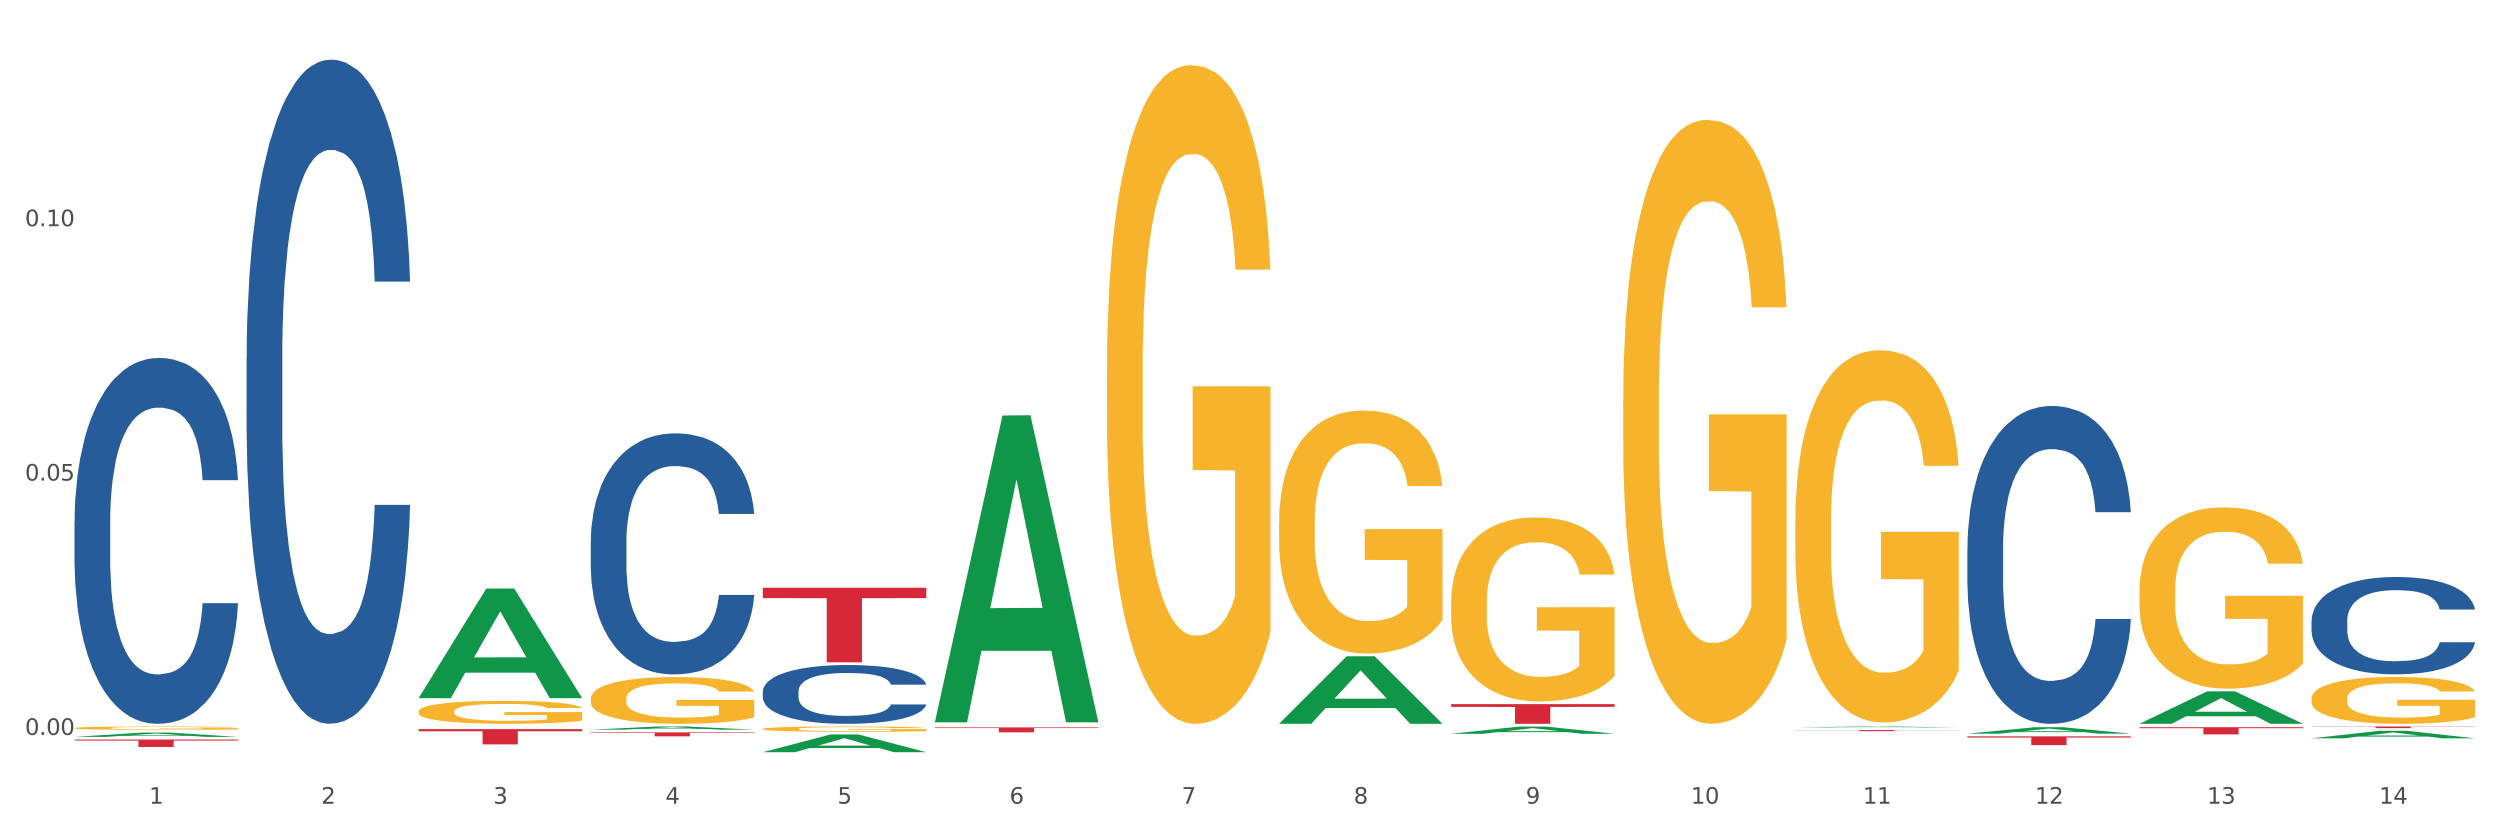 <?xml version="1.0" encoding="utf-8" standalone="no"?>
<!DOCTYPE svg PUBLIC "-//W3C//DTD SVG 1.1//EN"
  "http://www.w3.org/Graphics/SVG/1.1/DTD/svg11.dtd">
<svg xmlns:xlink="http://www.w3.org/1999/xlink" width="1080pt" height="360pt" viewBox="0 0 1080 360" xmlns="http://www.w3.org/2000/svg" version="1.1">
 <rect x="0" y="0" width="1080" height="360" fill="#333333" stroke="none"/>
 <defs>
  <style type="text/css">*{stroke-linejoin: round; stroke-linecap: butt}</style>
 </defs>
 <g id="figure_1">
  <g id="patch_1">
   <path d="M 0 360 
L 1080 360 
L 1080 0 
L 0 0 
z
" style="fill: #ffffff; stroke: #ffffff; stroke-linejoin: miter"/>
  </g>
  <g id="axes_1">
   <g id="matplotlib.axis_1">
    <g id="xtick_1">
     <g id="text_1">
      <!-- 1 -->
      <g style="fill: #4d4d4d" transform="translate(64.432 347.204) scale(0.096 -0.096)">
       <defs>
        <path id="DejaVuSans-31" d="M 794 531 
L 1825 531 
L 1825 4091 
L 703 3866 
L 703 4441 
L 1819 4666 
L 2450 4666 
L 2450 531 
L 3481 531 
L 3481 0 
L 794 0 
L 794 531 
z
" transform="scale(0.016)"/>
       </defs>
       <use xlink:href="#DejaVuSans-31"/>
      </g>
     </g>
    </g>
    <g id="xtick_2">
     <g id="text_2">
      <!-- 2 -->
      <g style="fill: #4d4d4d" transform="translate(138.771 347.204) scale(0.096 -0.096)">
       <defs>
        <path id="DejaVuSans-32" d="M 1228 531 
L 3431 531 
L 3431 0 
L 469 0 
L 469 531 
Q 828 903 1448 1529 
Q 2069 2156 2228 2338 
Q 2531 2678 2651 2914 
Q 2772 3150 2772 3378 
Q 2772 3750 2511 3984 
Q 2250 4219 1831 4219 
Q 1534 4219 1204 4116 
Q 875 4013 500 3803 
L 500 4441 
Q 881 4594 1212 4672 
Q 1544 4750 1819 4750 
Q 2544 4750 2975 4387 
Q 3406 4025 3406 3419 
Q 3406 3131 3298 2873 
Q 3191 2616 2906 2266 
Q 2828 2175 2409 1742 
Q 1991 1309 1228 531 
z
" transform="scale(0.016)"/>
       </defs>
       <use xlink:href="#DejaVuSans-32"/>
      </g>
     </g>
    </g>
    <g id="xtick_3">
     <g id="text_3">
      <!-- 3 -->
      <g style="fill: #4d4d4d" transform="translate(213.109 347.204) scale(0.096 -0.096)">
       <defs>
        <path id="DejaVuSans-33" d="M 2597 2516 
Q 3050 2419 3304 2112 
Q 3559 1806 3559 1356 
Q 3559 666 3084 287 
Q 2609 -91 1734 -91 
Q 1441 -91 1130 -33 
Q 819 25 488 141 
L 488 750 
Q 750 597 1062 519 
Q 1375 441 1716 441 
Q 2309 441 2620 675 
Q 2931 909 2931 1356 
Q 2931 1769 2642 2001 
Q 2353 2234 1838 2234 
L 1294 2234 
L 1294 2753 
L 1863 2753 
Q 2328 2753 2575 2939 
Q 2822 3125 2822 3475 
Q 2822 3834 2567 4026 
Q 2313 4219 1838 4219 
Q 1578 4219 1281 4162 
Q 984 4106 628 3988 
L 628 4550 
Q 988 4650 1302 4700 
Q 1616 4750 1894 4750 
Q 2613 4750 3031 4423 
Q 3450 4097 3450 3541 
Q 3450 3153 3228 2886 
Q 3006 2619 2597 2516 
z
" transform="scale(0.016)"/>
       </defs>
       <use xlink:href="#DejaVuSans-33"/>
      </g>
     </g>
    </g>
    <g id="xtick_4">
     <g id="text_4">
      <!-- 4 -->
      <g style="fill: #4d4d4d" transform="translate(287.448 347.204) scale(0.096 -0.096)">
       <defs>
        <path id="DejaVuSans-34" d="M 2419 4116 
L 825 1625 
L 2419 1625 
L 2419 4116 
z
M 2253 4666 
L 3047 4666 
L 3047 1625 
L 3713 1625 
L 3713 1100 
L 3047 1100 
L 3047 0 
L 2419 0 
L 2419 1100 
L 313 1100 
L 313 1709 
L 2253 4666 
z
" transform="scale(0.016)"/>
       </defs>
       <use xlink:href="#DejaVuSans-34"/>
      </g>
     </g>
    </g>
    <g id="xtick_5">
     <g id="text_5">
      <!-- 5 -->
      <g style="fill: #4d4d4d" transform="translate(361.787 347.204) scale(0.096 -0.096)">
       <defs>
        <path id="DejaVuSans-35" d="M 691 4666 
L 3169 4666 
L 3169 4134 
L 1269 4134 
L 1269 2991 
Q 1406 3038 1543 3061 
Q 1681 3084 1819 3084 
Q 2600 3084 3056 2656 
Q 3513 2228 3513 1497 
Q 3513 744 3044 326 
Q 2575 -91 1722 -91 
Q 1428 -91 1123 -41 
Q 819 9 494 109 
L 494 744 
Q 775 591 1075 516 
Q 1375 441 1709 441 
Q 2250 441 2565 725 
Q 2881 1009 2881 1497 
Q 2881 1984 2565 2268 
Q 2250 2553 1709 2553 
Q 1456 2553 1204 2497 
Q 953 2441 691 2322 
L 691 4666 
z
" transform="scale(0.016)"/>
       </defs>
       <use xlink:href="#DejaVuSans-35"/>
      </g>
     </g>
    </g>
    <g id="xtick_6">
     <g id="text_6">
      <!-- 6 -->
      <g style="fill: #4d4d4d" transform="translate(436.125 347.204) scale(0.096 -0.096)">
       <defs>
        <path id="DejaVuSans-36" d="M 2113 2584 
Q 1688 2584 1439 2293 
Q 1191 2003 1191 1497 
Q 1191 994 1439 701 
Q 1688 409 2113 409 
Q 2538 409 2786 701 
Q 3034 994 3034 1497 
Q 3034 2003 2786 2293 
Q 2538 2584 2113 2584 
z
M 3366 4563 
L 3366 3988 
Q 3128 4100 2886 4159 
Q 2644 4219 2406 4219 
Q 1781 4219 1451 3797 
Q 1122 3375 1075 2522 
Q 1259 2794 1537 2939 
Q 1816 3084 2150 3084 
Q 2853 3084 3261 2657 
Q 3669 2231 3669 1497 
Q 3669 778 3244 343 
Q 2819 -91 2113 -91 
Q 1303 -91 875 529 
Q 447 1150 447 2328 
Q 447 3434 972 4092 
Q 1497 4750 2381 4750 
Q 2619 4750 2861 4703 
Q 3103 4656 3366 4563 
z
" transform="scale(0.016)"/>
       </defs>
       <use xlink:href="#DejaVuSans-36"/>
      </g>
     </g>
    </g>
    <g id="xtick_7">
     <g id="text_7">
      <!-- 7 -->
      <g style="fill: #4d4d4d" transform="translate(510.464 347.204) scale(0.096 -0.096)">
       <defs>
        <path id="DejaVuSans-37" d="M 525 4666 
L 3525 4666 
L 3525 4397 
L 1831 0 
L 1172 0 
L 2766 4134 
L 525 4134 
L 525 4666 
z
" transform="scale(0.016)"/>
       </defs>
       <use xlink:href="#DejaVuSans-37"/>
      </g>
     </g>
    </g>
    <g id="xtick_8">
     <g id="text_8">
      <!-- 8 -->
      <g style="fill: #4d4d4d" transform="translate(584.803 347.204) scale(0.096 -0.096)">
       <defs>
        <path id="DejaVuSans-38" d="M 2034 2216 
Q 1584 2216 1326 1975 
Q 1069 1734 1069 1313 
Q 1069 891 1326 650 
Q 1584 409 2034 409 
Q 2484 409 2743 651 
Q 3003 894 3003 1313 
Q 3003 1734 2745 1975 
Q 2488 2216 2034 2216 
z
M 1403 2484 
Q 997 2584 770 2862 
Q 544 3141 544 3541 
Q 544 4100 942 4425 
Q 1341 4750 2034 4750 
Q 2731 4750 3128 4425 
Q 3525 4100 3525 3541 
Q 3525 3141 3298 2862 
Q 3072 2584 2669 2484 
Q 3125 2378 3379 2068 
Q 3634 1759 3634 1313 
Q 3634 634 3220 271 
Q 2806 -91 2034 -91 
Q 1263 -91 848 271 
Q 434 634 434 1313 
Q 434 1759 690 2068 
Q 947 2378 1403 2484 
z
M 1172 3481 
Q 1172 3119 1398 2916 
Q 1625 2713 2034 2713 
Q 2441 2713 2670 2916 
Q 2900 3119 2900 3481 
Q 2900 3844 2670 4047 
Q 2441 4250 2034 4250 
Q 1625 4250 1398 4047 
Q 1172 3844 1172 3481 
z
" transform="scale(0.016)"/>
       </defs>
       <use xlink:href="#DejaVuSans-38"/>
      </g>
     </g>
    </g>
    <g id="xtick_9">
     <g id="text_9">
      <!-- 9 -->
      <g style="fill: #4d4d4d" transform="translate(659.142 347.204) scale(0.096 -0.096)">
       <defs>
        <path id="DejaVuSans-39" d="M 703 97 
L 703 672 
Q 941 559 1184 500 
Q 1428 441 1663 441 
Q 2288 441 2617 861 
Q 2947 1281 2994 2138 
Q 2813 1869 2534 1725 
Q 2256 1581 1919 1581 
Q 1219 1581 811 2004 
Q 403 2428 403 3163 
Q 403 3881 828 4315 
Q 1253 4750 1959 4750 
Q 2769 4750 3195 4129 
Q 3622 3509 3622 2328 
Q 3622 1225 3098 567 
Q 2575 -91 1691 -91 
Q 1453 -91 1209 -44 
Q 966 3 703 97 
z
M 1959 2075 
Q 2384 2075 2632 2365 
Q 2881 2656 2881 3163 
Q 2881 3666 2632 3958 
Q 2384 4250 1959 4250 
Q 1534 4250 1286 3958 
Q 1038 3666 1038 3163 
Q 1038 2656 1286 2365 
Q 1534 2075 1959 2075 
z
" transform="scale(0.016)"/>
       </defs>
       <use xlink:href="#DejaVuSans-39"/>
      </g>
     </g>
    </g>
    <g id="xtick_10">
     <g id="text_10">
      <!-- 10 -->
      <g style="fill: #4d4d4d" transform="translate(730.426 347.204) scale(0.096 -0.096)">
       <defs>
        <path id="DejaVuSans-30" d="M 2034 4250 
Q 1547 4250 1301 3770 
Q 1056 3291 1056 2328 
Q 1056 1369 1301 889 
Q 1547 409 2034 409 
Q 2525 409 2770 889 
Q 3016 1369 3016 2328 
Q 3016 3291 2770 3770 
Q 2525 4250 2034 4250 
z
M 2034 4750 
Q 2819 4750 3233 4129 
Q 3647 3509 3647 2328 
Q 3647 1150 3233 529 
Q 2819 -91 2034 -91 
Q 1250 -91 836 529 
Q 422 1150 422 2328 
Q 422 3509 836 4129 
Q 1250 4750 2034 4750 
z
" transform="scale(0.016)"/>
       </defs>
       <use xlink:href="#DejaVuSans-31"/>
       <use xlink:href="#DejaVuSans-30" transform="translate(63.623 0)"/>
      </g>
     </g>
    </g>
    <g id="xtick_11">
     <g id="text_11">
      <!-- 11 -->
      <g style="fill: #4d4d4d" transform="translate(804.765 347.204) scale(0.096 -0.096)">
       <use xlink:href="#DejaVuSans-31"/>
       <use xlink:href="#DejaVuSans-31" transform="translate(63.623 0)"/>
      </g>
     </g>
    </g>
    <g id="xtick_12">
     <g id="text_12">
      <!-- 12 -->
      <g style="fill: #4d4d4d" transform="translate(879.104 347.204) scale(0.096 -0.096)">
       <use xlink:href="#DejaVuSans-31"/>
       <use xlink:href="#DejaVuSans-32" transform="translate(63.623 0)"/>
      </g>
     </g>
    </g>
    <g id="xtick_13">
     <g id="text_13">
      <!-- 13 -->
      <g style="fill: #4d4d4d" transform="translate(953.442 347.204) scale(0.096 -0.096)">
       <use xlink:href="#DejaVuSans-31"/>
       <use xlink:href="#DejaVuSans-33" transform="translate(63.623 0)"/>
      </g>
     </g>
    </g>
    <g id="xtick_14">
     <g id="text_14">
      <!-- 14 -->
      <g style="fill: #4d4d4d" transform="translate(1027.781 347.204) scale(0.096 -0.096)">
       <use xlink:href="#DejaVuSans-31"/>
       <use xlink:href="#DejaVuSans-34" transform="translate(63.623 0)"/>
      </g>
     </g>
    </g>
    <g id="xtick_15"/>
    <g id="xtick_16"/>
    <g id="xtick_17"/>
    <g id="xtick_18"/>
    <g id="xtick_19"/>
    <g id="xtick_20"/>
    <g id="xtick_21"/>
    <g id="xtick_22"/>
    <g id="xtick_23"/>
    <g id="xtick_24"/>
    <g id="xtick_25"/>
    <g id="xtick_26"/>
    <g id="xtick_27"/>
   </g>
   <g id="matplotlib.axis_2">
    <g id="ytick_1">
     <g id="text_15">
      <!-- 0.00 -->
      <g style="fill: #4d4d4d" transform="translate(10.8 317.491) scale(0.096 -0.096)">
       <defs>
        <path id="DejaVuSans-2e" d="M 684 794 
L 1344 794 
L 1344 0 
L 684 0 
L 684 794 
z
" transform="scale(0.016)"/>
       </defs>
       <use xlink:href="#DejaVuSans-30"/>
       <use xlink:href="#DejaVuSans-2e" transform="translate(63.623 0)"/>
       <use xlink:href="#DejaVuSans-30" transform="translate(95.41 0)"/>
       <use xlink:href="#DejaVuSans-30" transform="translate(159.033 0)"/>
      </g>
     </g>
    </g>
    <g id="ytick_2">
     <g id="text_16">
      <!-- 0.05 -->
      <g style="fill: #4d4d4d" transform="translate(10.8 207.609) scale(0.096 -0.096)">
       <use xlink:href="#DejaVuSans-30"/>
       <use xlink:href="#DejaVuSans-2e" transform="translate(63.623 0)"/>
       <use xlink:href="#DejaVuSans-30" transform="translate(95.41 0)"/>
       <use xlink:href="#DejaVuSans-35" transform="translate(159.033 0)"/>
      </g>
     </g>
    </g>
    <g id="ytick_3">
     <g id="text_17">
      <!-- 0.10 -->
      <g style="fill: #4d4d4d" transform="translate(10.8 97.727) scale(0.096 -0.096)">
       <use xlink:href="#DejaVuSans-30"/>
       <use xlink:href="#DejaVuSans-2e" transform="translate(63.623 0)"/>
       <use xlink:href="#DejaVuSans-31" transform="translate(95.41 0)"/>
       <use xlink:href="#DejaVuSans-30" transform="translate(159.033 0)"/>
      </g>
     </g>
    </g>
    <g id="ytick_4"/>
    <g id="ytick_5"/>
    <g id="ytick_6"/>
   </g>
   <g id="PolyCollection_1">
    <path d="M 32.175 318.325 
L 32.248 318.323 
L 61.37 316.475 
L 73.456 316.473 
L 102.797 318.328 
L 88.818 318.328 
L 82.484 317.896 
L 52.415 317.896 
L 52.197 317.903 
L 46.081 318.328 
L 32.175 318.328 
L 32.175 318.325 
L 56.201 317.638 
L 78.698 317.637 
L 67.559 316.868 
L 67.413 316.865 
L 67.267 316.87 
L 56.128 317.637 
L 56.201 317.638 
L 32.175 318.325 
z
" clip-path="url(#pb41cf99cc2)" style="fill: #109648"/>
    <path d="M 924.24 314.162 
L 994.861 314.162 
L 994.861 314.591 
L 967.081 314.594 
L 967.081 317.251 
L 951.852 317.251 
L 951.852 314.594 
L 924.24 314.591 
L 924.24 314.165 
L 924.24 314.162 
z
" clip-path="url(#pb41cf99cc2)" style="fill: #d62839"/>
    <path d="M 849.901 318.09 
L 920.523 318.09 
L 920.523 318.619 
L 892.742 318.623 
L 892.742 321.898 
L 877.514 321.898 
L 877.514 318.623 
L 849.901 318.619 
L 849.901 318.094 
L 849.901 318.09 
z
" clip-path="url(#pb41cf99cc2)" style="fill: #d62839"/>
    <path d="M 775.562 315.396 
L 846.184 315.396 
L 846.184 315.463 
L 818.404 315.463 
L 818.404 315.877 
L 803.175 315.877 
L 803.175 315.463 
L 775.562 315.463 
L 775.562 315.396 
L 775.562 315.396 
z
" clip-path="url(#pb41cf99cc2)" style="fill: #d62839"/>
    <path d="M 626.885 304.196 
L 697.506 304.196 
L 697.506 305.376 
L 669.726 305.384 
L 669.726 312.691 
L 654.497 312.691 
L 654.497 305.384 
L 626.885 305.376 
L 626.885 304.204 
L 626.885 304.196 
z
" clip-path="url(#pb41cf99cc2)" style="fill: #d62839"/>
    <path d="M 403.869 314.224 
L 474.49 314.224 
L 474.49 314.523 
L 446.71 314.525 
L 446.71 316.371 
L 431.481 316.371 
L 431.481 314.525 
L 403.869 314.523 
L 403.869 314.226 
L 403.869 314.224 
z
" clip-path="url(#pb41cf99cc2)" style="fill: #d62839"/>
    <path d="M 329.53 253.914 
L 400.152 253.914 
L 400.152 258.392 
L 372.371 258.423 
L 372.371 286.14 
L 357.143 286.14 
L 357.143 258.423 
L 329.53 258.392 
L 329.53 253.944 
L 329.53 253.914 
z
" clip-path="url(#pb41cf99cc2)" style="fill: #d62839"/>
    <path d="M 255.191 316.371 
L 325.813 316.371 
L 325.813 316.612 
L 298.033 316.614 
L 298.033 318.109 
L 282.804 318.109 
L 282.804 316.614 
L 255.191 316.612 
L 255.191 316.372 
L 255.191 316.371 
z
" clip-path="url(#pb41cf99cc2)" style="fill: #d62839"/>
    <path d="M 180.852 314.983 
L 251.474 314.983 
L 251.474 315.9 
L 223.694 315.906 
L 223.694 321.584 
L 208.465 321.584 
L 208.465 315.906 
L 180.852 315.9 
L 180.852 314.989 
L 180.852 314.983 
z
" clip-path="url(#pb41cf99cc2)" style="fill: #d62839"/>
    <path d="M 32.175 319.48 
L 102.797 319.48 
L 102.797 319.924 
L 75.017 319.927 
L 75.017 322.675 
L 59.788 322.675 
L 59.788 319.927 
L 32.175 319.924 
L 32.175 319.483 
L 32.175 319.48 
z
" clip-path="url(#pb41cf99cc2)" style="fill: #d62839"/>
    <path d="M 32.175 225.648 
L 32.258 225.504 
L 32.258 221.462 
L 32.509 215.977 
L 33.427 205.873 
L 34.596 198.222 
L 36.599 189.272 
L 37.684 185.519 
L 39.104 181.333 
L 42.025 174.549 
L 45.364 168.775 
L 47.702 165.599 
L 49.455 163.578 
L 53.378 159.969 
L 55.632 158.382 
L 57.969 157.083 
L 59.973 156.216 
L 63.312 155.206 
L 65.983 154.773 
L 69.072 154.629 
L 71.66 154.773 
L 75.082 155.35 
L 80.091 157.083 
L 82.011 158.093 
L 84.599 159.825 
L 87.27 162.135 
L 89.44 164.444 
L 91.945 167.764 
L 94.533 172.095 
L 97.037 177.58 
L 98.79 182.632 
L 100.209 187.973 
L 101.461 194.469 
L 102.379 201.542 
L 102.797 207.46 
L 87.52 207.46 
L 87.103 202.119 
L 86.268 196.345 
L 85.434 192.448 
L 84.515 189.272 
L 83.096 185.664 
L 81.844 183.354 
L 79.757 180.611 
L 77.837 178.879 
L 76.251 177.869 
L 74.331 177.003 
L 70.241 176.137 
L 67.319 176.137 
L 65.482 176.425 
L 63.229 177.147 
L 61.309 178.157 
L 59.055 179.89 
L 57.302 181.766 
L 55.549 184.22 
L 54.547 185.952 
L 53.044 189.128 
L 52.043 191.726 
L 50.707 196.201 
L 49.956 199.377 
L 48.62 207.605 
L 48.036 213.667 
L 47.785 217.854 
L 47.618 222.473 
L 47.618 244.991 
L 48.119 255.096 
L 48.537 259.426 
L 49.204 264.334 
L 50.457 270.685 
L 52.293 276.892 
L 54.213 281.367 
L 55.799 284.11 
L 57.302 286.131 
L 58.804 287.719 
L 60.641 289.162 
L 62.143 290.028 
L 64.397 290.894 
L 67.069 291.327 
L 69.155 291.327 
L 73.413 290.606 
L 75.333 289.884 
L 77.169 288.873 
L 79.173 287.285 
L 80.759 285.553 
L 81.677 284.254 
L 83.18 281.512 
L 84.348 278.625 
L 85.35 275.304 
L 86.018 272.418 
L 86.769 268.087 
L 87.353 263.179 
L 87.52 260.581 
L 102.797 260.581 
L 102.463 265.777 
L 101.879 270.83 
L 100.71 277.614 
L 99.792 281.512 
L 98.372 286.275 
L 96.87 290.317 
L 94.783 294.792 
L 92.863 298.112 
L 90.86 300.999 
L 88.689 303.597 
L 84.766 307.206 
L 83.347 308.216 
L 80.341 309.948 
L 78.004 310.959 
L 74.581 311.969 
L 71.075 312.547 
L 67.402 312.691 
L 64.147 312.402 
L 60.557 311.536 
L 58.303 310.67 
L 55.799 309.371 
L 52.877 307.35 
L 50.123 304.896 
L 47.535 302.009 
L 45.114 298.689 
L 42.86 294.936 
L 39.938 288.729 
L 37.768 282.666 
L 36.182 277.037 
L 35.097 272.273 
L 34.011 266.21 
L 33.427 262.024 
L 32.509 251.92 
L 32.175 242.537 
L 32.175 225.648 
z
" clip-path="url(#pb41cf99cc2)" style="fill: #255c99"/>
    <path d="M 106.514 154.682 
L 106.597 154.42 
L 106.597 147.083 
L 106.848 137.126 
L 107.766 118.783 
L 108.935 104.895 
L 110.938 88.649 
L 112.023 81.836 
L 113.442 74.237 
L 116.364 61.921 
L 119.703 51.439 
L 122.04 45.674 
L 123.794 42.006 
L 127.717 35.455 
L 129.971 32.572 
L 132.308 30.214 
L 134.312 28.642 
L 137.651 26.808 
L 140.322 26.022 
L 143.411 25.759 
L 145.998 26.022 
L 149.421 27.07 
L 154.43 30.214 
L 156.35 32.048 
L 158.937 35.193 
L 161.609 39.385 
L 163.779 43.578 
L 166.283 49.605 
L 168.871 57.466 
L 171.376 67.424 
L 173.129 76.595 
L 174.548 86.29 
L 175.8 98.082 
L 176.718 110.922 
L 177.135 121.665 
L 161.859 121.665 
L 161.442 111.97 
L 160.607 101.488 
L 159.772 94.413 
L 158.854 88.649 
L 157.435 82.098 
L 156.183 77.905 
L 154.096 72.926 
L 152.176 69.782 
L 150.59 67.948 
L 148.67 66.375 
L 144.579 64.803 
L 141.658 64.803 
L 139.821 65.327 
L 137.567 66.637 
L 135.647 68.472 
L 133.393 71.616 
L 131.64 75.023 
L 129.887 79.477 
L 128.886 82.622 
L 127.383 88.387 
L 126.381 93.103 
L 125.046 101.226 
L 124.294 106.991 
L 122.959 121.927 
L 122.374 132.933 
L 122.124 140.532 
L 121.957 148.917 
L 121.957 189.795 
L 122.458 208.138 
L 122.875 215.999 
L 123.543 224.908 
L 124.795 236.438 
L 126.632 247.706 
L 128.552 255.829 
L 130.138 260.807 
L 131.64 264.476 
L 133.143 267.358 
L 134.979 269.979 
L 136.482 271.551 
L 138.736 273.123 
L 141.407 273.909 
L 143.494 273.909 
L 147.751 272.599 
L 149.671 271.289 
L 151.508 269.455 
L 153.511 266.572 
L 155.097 263.428 
L 156.016 261.069 
L 157.518 256.091 
L 158.687 250.85 
L 159.689 244.823 
L 160.357 239.582 
L 161.108 231.721 
L 161.692 222.812 
L 161.859 218.095 
L 177.135 218.095 
L 176.802 227.529 
L 176.217 236.7 
L 175.049 249.016 
L 174.13 256.091 
L 172.711 264.738 
L 171.209 272.075 
L 169.122 280.198 
L 167.202 286.225 
L 165.198 291.466 
L 163.028 296.183 
L 159.104 302.733 
L 157.685 304.568 
L 154.68 307.712 
L 152.343 309.546 
L 148.92 311.381 
L 145.414 312.429 
L 141.741 312.691 
L 138.486 312.167 
L 134.896 310.595 
L 132.642 309.022 
L 130.138 306.664 
L 127.216 302.996 
L 124.461 298.541 
L 121.874 293.3 
L 119.453 287.273 
L 117.199 280.46 
L 114.277 269.193 
L 112.107 258.187 
L 110.521 247.968 
L 109.435 239.32 
L 108.35 228.315 
L 107.766 220.716 
L 106.848 202.373 
L 106.514 185.341 
L 106.514 154.682 
z
" clip-path="url(#pb41cf99cc2)" style="fill: #255c99"/>
    <path d="M 998.578 313.843 
L 1069.2 313.843 
L 1069.2 313.943 
L 1041.42 313.943 
L 1041.42 314.559 
L 1026.191 314.559 
L 1026.191 313.943 
L 998.578 313.943 
L 998.578 313.844 
L 998.578 313.843 
z
" clip-path="url(#pb41cf99cc2)" style="fill: #d62839"/>
    <path d="M 255.191 234.001 
L 255.275 233.906 
L 255.275 231.243 
L 255.525 227.629 
L 256.443 220.972 
L 257.612 215.931 
L 259.615 210.035 
L 260.701 207.562 
L 262.12 204.804 
L 265.041 200.334 
L 268.381 196.53 
L 270.718 194.438 
L 272.471 193.106 
L 276.394 190.729 
L 278.648 189.682 
L 280.986 188.827 
L 282.989 188.256 
L 286.328 187.59 
L 288.999 187.305 
L 292.088 187.21 
L 294.676 187.305 
L 298.098 187.685 
L 303.107 188.827 
L 305.027 189.492 
L 307.615 190.634 
L 310.286 192.155 
L 312.457 193.677 
L 314.961 195.864 
L 317.549 198.717 
L 320.053 202.331 
L 321.806 205.66 
L 323.225 209.179 
L 324.477 213.459 
L 325.396 218.119 
L 325.813 222.018 
L 310.537 222.018 
L 310.119 218.499 
L 309.284 214.695 
L 308.45 212.127 
L 307.531 210.035 
L 306.112 207.657 
L 304.86 206.136 
L 302.773 204.329 
L 300.853 203.187 
L 299.267 202.522 
L 297.347 201.951 
L 293.257 201.38 
L 290.335 201.38 
L 288.499 201.571 
L 286.245 202.046 
L 284.325 202.712 
L 282.071 203.853 
L 280.318 205.089 
L 278.565 206.706 
L 277.563 207.847 
L 276.06 209.94 
L 275.059 211.652 
L 273.723 214.6 
L 272.972 216.692 
L 271.636 222.113 
L 271.052 226.108 
L 270.801 228.866 
L 270.634 231.909 
L 270.634 246.745 
L 271.135 253.403 
L 271.553 256.256 
L 272.22 259.489 
L 273.473 263.674 
L 275.309 267.763 
L 277.229 270.712 
L 278.815 272.519 
L 280.318 273.85 
L 281.82 274.896 
L 283.657 275.847 
L 285.159 276.418 
L 287.413 276.989 
L 290.085 277.274 
L 292.172 277.274 
L 296.429 276.798 
L 298.349 276.323 
L 300.185 275.657 
L 302.189 274.611 
L 303.775 273.47 
L 304.693 272.614 
L 306.196 270.807 
L 307.364 268.905 
L 308.366 266.717 
L 309.034 264.815 
L 309.785 261.962 
L 310.37 258.729 
L 310.537 257.017 
L 325.813 257.017 
L 325.479 260.44 
L 324.895 263.769 
L 323.726 268.239 
L 322.808 270.807 
L 321.389 273.945 
L 319.886 276.608 
L 317.799 279.556 
L 315.879 281.744 
L 313.876 283.646 
L 311.705 285.358 
L 307.782 287.735 
L 306.363 288.401 
L 303.358 289.542 
L 301.02 290.208 
L 297.598 290.874 
L 294.092 291.254 
L 290.419 291.349 
L 287.163 291.159 
L 283.573 290.589 
L 281.32 290.018 
L 278.815 289.162 
L 275.893 287.831 
L 273.139 286.214 
L 270.551 284.312 
L 268.13 282.124 
L 265.876 279.652 
L 262.955 275.562 
L 260.784 271.568 
L 259.198 267.859 
L 258.113 264.72 
L 257.028 260.726 
L 256.443 257.968 
L 255.525 251.31 
L 255.191 245.129 
L 255.191 234.001 
z
" clip-path="url(#pb41cf99cc2)" style="fill: #255c99"/>
    <path d="M 849.901 237.076 
L 849.984 236.95 
L 849.984 233.439 
L 850.235 228.674 
L 851.153 219.896 
L 852.322 213.25 
L 854.325 205.475 
L 855.41 202.215 
L 856.829 198.579 
L 859.751 192.685 
L 863.09 187.669 
L 865.428 184.91 
L 867.181 183.155 
L 871.104 180.02 
L 873.358 178.64 
L 875.695 177.512 
L 877.699 176.759 
L 881.038 175.882 
L 883.709 175.505 
L 886.798 175.38 
L 889.386 175.505 
L 892.808 176.007 
L 897.817 177.512 
L 899.737 178.389 
L 902.325 179.894 
L 904.996 181.901 
L 907.166 183.907 
L 909.671 186.791 
L 912.258 190.553 
L 914.763 195.318 
L 916.516 199.707 
L 917.935 204.347 
L 919.187 209.99 
L 920.105 216.134 
L 920.523 221.276 
L 905.246 221.276 
L 904.829 216.636 
L 903.994 211.62 
L 903.159 208.234 
L 902.241 205.475 
L 900.822 202.341 
L 899.57 200.334 
L 897.483 197.952 
L 895.563 196.447 
L 893.977 195.569 
L 892.057 194.817 
L 887.966 194.064 
L 885.045 194.064 
L 883.208 194.315 
L 880.954 194.942 
L 879.034 195.82 
L 876.78 197.325 
L 875.027 198.955 
L 873.274 201.087 
L 872.273 202.591 
L 870.77 205.35 
L 869.768 207.607 
L 868.433 211.495 
L 867.681 214.253 
L 866.346 221.401 
L 865.761 226.668 
L 865.511 230.304 
L 865.344 234.317 
L 865.344 253.879 
L 865.845 262.657 
L 866.262 266.419 
L 866.93 270.683 
L 868.182 276.2 
L 870.019 281.592 
L 871.939 285.48 
L 873.525 287.862 
L 875.027 289.618 
L 876.53 290.997 
L 878.367 292.251 
L 879.869 293.003 
L 882.123 293.756 
L 884.794 294.132 
L 886.881 294.132 
L 891.139 293.505 
L 893.059 292.878 
L 894.895 292 
L 896.899 290.621 
L 898.485 289.116 
L 899.403 287.987 
L 900.905 285.605 
L 902.074 283.097 
L 903.076 280.213 
L 903.744 277.705 
L 904.495 273.943 
L 905.079 269.679 
L 905.246 267.422 
L 920.523 267.422 
L 920.189 271.937 
L 919.604 276.325 
L 918.436 282.219 
L 917.517 285.605 
L 916.098 289.743 
L 914.596 293.254 
L 912.509 297.142 
L 910.589 300.026 
L 908.585 302.534 
L 906.415 304.791 
L 902.491 307.926 
L 901.072 308.804 
L 898.067 310.308 
L 895.73 311.186 
L 892.307 312.064 
L 888.801 312.566 
L 885.128 312.691 
L 881.873 312.44 
L 878.283 311.688 
L 876.029 310.935 
L 873.525 309.807 
L 870.603 308.051 
L 867.848 305.919 
L 865.261 303.411 
L 862.84 300.527 
L 860.586 297.267 
L 857.664 291.875 
L 855.494 286.608 
L 853.908 281.718 
L 852.823 277.579 
L 851.737 272.313 
L 851.153 268.676 
L 850.235 259.898 
L 849.901 251.747 
L 849.901 237.076 
z
" clip-path="url(#pb41cf99cc2)" style="fill: #255c99"/>
    <path d="M 998.578 268.153 
L 998.662 268.114 
L 998.662 267.039 
L 998.912 265.579 
L 999.83 262.891 
L 1000.999 260.855 
L 1003.003 258.474 
L 1004.088 257.475 
L 1005.507 256.361 
L 1008.429 254.556 
L 1011.768 253.02 
L 1014.105 252.175 
L 1015.858 251.637 
L 1019.781 250.677 
L 1022.035 250.255 
L 1024.373 249.909 
L 1026.376 249.678 
L 1029.715 249.41 
L 1032.387 249.294 
L 1035.475 249.256 
L 1038.063 249.294 
L 1041.486 249.448 
L 1046.494 249.909 
L 1048.414 250.178 
L 1051.002 250.639 
L 1053.673 251.253 
L 1055.844 251.868 
L 1058.348 252.751 
L 1060.936 253.903 
L 1063.44 255.363 
L 1065.193 256.707 
L 1066.612 258.128 
L 1067.864 259.856 
L 1068.783 261.738 
L 1069.2 263.313 
L 1053.924 263.313 
L 1053.506 261.892 
L 1052.671 260.356 
L 1051.837 259.319 
L 1050.918 258.474 
L 1049.499 257.514 
L 1048.247 256.899 
L 1046.16 256.169 
L 1044.24 255.708 
L 1042.654 255.44 
L 1040.734 255.209 
L 1036.644 254.979 
L 1033.722 254.979 
L 1031.886 255.055 
L 1029.632 255.248 
L 1027.712 255.516 
L 1025.458 255.977 
L 1023.705 256.477 
L 1021.952 257.13 
L 1020.95 257.59 
L 1019.448 258.435 
L 1018.446 259.127 
L 1017.11 260.317 
L 1016.359 261.162 
L 1015.023 263.352 
L 1014.439 264.965 
L 1014.188 266.079 
L 1014.022 267.308 
L 1014.022 273.299 
L 1014.522 275.988 
L 1014.94 277.14 
L 1015.608 278.446 
L 1016.86 280.136 
L 1018.696 281.787 
L 1020.616 282.978 
L 1022.202 283.708 
L 1023.705 284.245 
L 1025.207 284.668 
L 1027.044 285.052 
L 1028.547 285.282 
L 1030.8 285.513 
L 1033.472 285.628 
L 1035.559 285.628 
L 1039.816 285.436 
L 1041.736 285.244 
L 1043.572 284.975 
L 1045.576 284.553 
L 1047.162 284.092 
L 1048.08 283.746 
L 1049.583 283.016 
L 1050.752 282.248 
L 1051.753 281.365 
L 1052.421 280.597 
L 1053.172 279.444 
L 1053.757 278.139 
L 1053.924 277.447 
L 1069.2 277.447 
L 1068.866 278.83 
L 1068.282 280.174 
L 1067.113 281.979 
L 1066.195 283.016 
L 1064.776 284.284 
L 1063.273 285.359 
L 1061.186 286.55 
L 1059.266 287.433 
L 1057.263 288.201 
L 1055.092 288.893 
L 1051.169 289.853 
L 1049.75 290.122 
L 1046.745 290.583 
L 1044.407 290.852 
L 1040.985 291.12 
L 1037.479 291.274 
L 1033.806 291.312 
L 1030.55 291.236 
L 1026.96 291.005 
L 1024.707 290.775 
L 1022.202 290.429 
L 1019.281 289.891 
L 1016.526 289.238 
L 1013.938 288.47 
L 1011.517 287.587 
L 1009.263 286.588 
L 1006.342 284.937 
L 1004.171 283.324 
L 1002.585 281.826 
L 1001.5 280.558 
L 1000.415 278.945 
L 999.83 277.831 
L 998.912 275.143 
L 998.578 272.646 
L 998.578 268.153 
z
" clip-path="url(#pb41cf99cc2)" style="fill: #255c99"/>
    <path d="M 998.578 301.811 
L 998.662 301.793 
L 998.662 301.128 
L 998.828 300.555 
L 999.662 299.17 
L 1000.913 298.025 
L 1001.83 297.415 
L 1002.747 296.916 
L 1003.831 296.418 
L 1005.165 295.9 
L 1007.583 295.143 
L 1009.084 294.755 
L 1010.918 294.349 
L 1014.253 293.758 
L 1016.671 293.425 
L 1019.173 293.148 
L 1023.258 292.816 
L 1025.926 292.668 
L 1028.761 292.557 
L 1032.18 292.483 
L 1034.765 292.465 
L 1040.434 292.52 
L 1045.27 292.686 
L 1047.605 292.816 
L 1050.607 293.037 
L 1052.191 293.185 
L 1054.775 293.481 
L 1057.444 293.869 
L 1059.278 294.201 
L 1062.029 294.829 
L 1064.114 295.457 
L 1066.032 296.233 
L 1067.032 296.769 
L 1067.783 297.267 
L 1068.45 297.84 
L 1069.117 298.745 
L 1054.108 298.745 
L 1053.525 298.099 
L 1052.608 297.489 
L 1051.274 296.898 
L 1050.106 296.528 
L 1048.105 296.067 
L 1046.271 295.771 
L 1044.353 295.55 
L 1042.019 295.365 
L 1040.184 295.272 
L 1037.599 295.199 
L 1032.513 295.217 
L 1029.095 295.365 
L 1026.76 295.55 
L 1025.259 295.716 
L 1023.925 295.9 
L 1022.425 296.159 
L 1020.674 296.547 
L 1019.423 296.898 
L 1018.172 297.341 
L 1017.172 297.785 
L 1016.255 298.302 
L 1015.504 298.856 
L 1014.92 299.428 
L 1014.42 300.13 
L 1014.003 301.294 
L 1014.003 303.825 
L 1014.17 304.397 
L 1014.587 305.155 
L 1015.087 305.727 
L 1015.921 306.411 
L 1016.671 306.872 
L 1018.089 307.537 
L 1019.673 308.092 
L 1020.924 308.443 
L 1022.174 308.738 
L 1024.342 309.144 
L 1026.76 309.477 
L 1028.845 309.68 
L 1031.68 309.865 
L 1033.597 309.939 
L 1035.265 309.976 
L 1039.35 309.976 
L 1042.269 309.92 
L 1045.52 309.791 
L 1048.022 309.625 
L 1050.106 309.421 
L 1052.441 309.089 
L 1053.942 308.775 
L 1053.942 304.914 
L 1035.598 304.896 
L 1035.598 302.328 
L 1069.2 302.328 
L 1069.2 309.865 
L 1067.783 310.253 
L 1066.198 310.604 
L 1064.531 310.918 
L 1062.029 311.306 
L 1059.028 311.675 
L 1056.36 311.934 
L 1053.525 312.155 
L 1050.19 312.358 
L 1045.854 312.543 
L 1043.186 312.617 
L 1039.851 312.672 
L 1035.932 312.691 
L 1032.513 312.654 
L 1029.178 312.562 
L 1025.676 312.395 
L 1022.258 312.155 
L 1019.673 311.915 
L 1017.088 311.62 
L 1014.337 311.232 
L 1012.169 310.862 
L 1010.501 310.53 
L 1008.667 310.105 
L 1006.666 309.551 
L 1005.165 309.052 
L 1003.831 308.535 
L 1002.414 307.87 
L 1001.413 307.297 
L 1000.413 306.577 
L 999.829 306.041 
L 999.162 305.21 
L 998.662 304.046 
L 998.578 301.811 
z
" clip-path="url(#pb41cf99cc2)" style="fill: #f7b32b"/>
    <path d="M 924.24 255.379 
L 924.323 255.307 
L 924.323 252.732 
L 924.49 250.515 
L 925.323 245.15 
L 926.574 240.716 
L 927.491 238.356 
L 928.408 236.424 
L 929.492 234.493 
L 930.826 232.49 
L 933.244 229.558 
L 934.745 228.056 
L 936.58 226.482 
L 939.915 224.193 
L 942.333 222.906 
L 944.834 221.833 
L 948.92 220.546 
L 951.588 219.973 
L 954.423 219.544 
L 957.841 219.258 
L 960.426 219.187 
L 966.096 219.401 
L 970.932 220.045 
L 973.266 220.546 
L 976.268 221.404 
L 977.852 221.976 
L 980.437 223.121 
L 983.105 224.623 
L 984.939 225.91 
L 987.691 228.342 
L 989.775 230.774 
L 991.693 233.778 
L 992.693 235.852 
L 993.444 237.783 
L 994.111 240.001 
L 994.778 243.505 
L 979.77 243.505 
L 979.186 241.002 
L 978.269 238.642 
L 976.935 236.353 
L 975.768 234.922 
L 973.766 233.134 
L 971.932 231.99 
L 970.014 231.131 
L 967.68 230.416 
L 965.845 230.059 
L 963.261 229.772 
L 958.175 229.844 
L 954.756 230.416 
L 952.422 231.131 
L 950.921 231.775 
L 949.587 232.49 
L 948.086 233.492 
L 946.335 234.994 
L 945.084 236.353 
L 943.834 238.069 
L 942.833 239.786 
L 941.916 241.789 
L 941.165 243.935 
L 940.582 246.152 
L 940.081 248.87 
L 939.665 253.376 
L 939.665 263.175 
L 939.831 265.392 
L 940.248 268.325 
L 940.749 270.542 
L 941.582 273.189 
L 942.333 274.977 
L 943.75 277.552 
L 945.334 279.697 
L 946.585 281.056 
L 947.836 282.201 
L 950.004 283.774 
L 952.422 285.062 
L 954.506 285.849 
L 957.341 286.564 
L 959.259 286.85 
L 960.926 286.993 
L 965.012 286.993 
L 967.93 286.779 
L 971.182 286.278 
L 973.683 285.634 
L 975.768 284.847 
L 978.102 283.56 
L 979.603 282.344 
L 979.603 267.395 
L 961.26 267.323 
L 961.26 257.381 
L 994.861 257.381 
L 994.861 286.564 
L 993.444 288.066 
L 991.86 289.425 
L 990.192 290.641 
L 987.691 292.143 
L 984.689 293.573 
L 982.021 294.575 
L 979.186 295.433 
L 975.851 296.22 
L 971.515 296.935 
L 968.847 297.221 
L 965.512 297.436 
L 961.593 297.507 
L 958.175 297.364 
L 954.84 297.007 
L 951.338 296.363 
L 947.919 295.433 
L 945.334 294.503 
L 942.75 293.359 
L 939.998 291.857 
L 937.83 290.426 
L 936.163 289.139 
L 934.328 287.494 
L 932.327 285.348 
L 930.826 283.417 
L 929.492 281.414 
L 928.075 278.839 
L 927.074 276.622 
L 926.074 273.832 
L 925.49 271.758 
L 924.823 268.539 
L 924.323 264.033 
L 924.24 255.379 
z
" clip-path="url(#pb41cf99cc2)" style="fill: #f7b32b"/>
    <path d="M 775.562 225.62 
L 775.645 225.473 
L 775.645 220.185 
L 775.812 215.632 
L 776.646 204.616 
L 777.897 195.509 
L 778.814 190.662 
L 779.731 186.696 
L 780.815 182.73 
L 782.149 178.618 
L 784.567 172.596 
L 786.068 169.511 
L 787.902 166.28 
L 791.237 161.579 
L 793.655 158.936 
L 796.157 156.732 
L 800.242 154.089 
L 802.91 152.913 
L 805.745 152.032 
L 809.164 151.445 
L 811.748 151.298 
L 817.418 151.738 
L 822.254 153.06 
L 824.589 154.089 
L 827.59 155.851 
L 829.175 157.026 
L 831.759 159.376 
L 834.427 162.461 
L 836.262 165.105 
L 839.013 170.099 
L 841.098 175.093 
L 843.015 181.262 
L 844.016 185.521 
L 844.766 189.487 
L 845.433 194.04 
L 846.1 201.238 
L 831.092 201.238 
L 830.509 196.097 
L 829.592 191.25 
L 828.257 186.549 
L 827.09 183.612 
L 825.089 179.94 
L 823.255 177.59 
L 821.337 175.827 
L 819.002 174.358 
L 817.168 173.624 
L 814.583 173.036 
L 809.497 173.183 
L 806.079 174.358 
L 803.744 175.827 
L 802.243 177.149 
L 800.909 178.618 
L 799.408 180.674 
L 797.657 183.759 
L 796.407 186.549 
L 795.156 190.074 
L 794.156 193.6 
L 793.238 197.712 
L 792.488 202.119 
L 791.904 206.672 
L 791.404 212.254 
L 790.987 221.507 
L 790.987 241.63 
L 791.154 246.183 
L 791.571 252.205 
L 792.071 256.759 
L 792.905 262.193 
L 793.655 265.865 
L 795.073 271.153 
L 796.657 275.56 
L 797.908 278.35 
L 799.158 280.7 
L 801.326 283.932 
L 803.744 286.576 
L 805.829 288.191 
L 808.663 289.66 
L 810.581 290.248 
L 812.249 290.542 
L 816.334 290.542 
L 819.253 290.101 
L 822.504 289.073 
L 825.006 287.751 
L 827.09 286.135 
L 829.425 283.491 
L 830.926 280.994 
L 830.926 250.296 
L 812.582 250.149 
L 812.582 229.733 
L 846.184 229.733 
L 846.184 289.66 
L 844.766 292.745 
L 843.182 295.535 
L 841.515 298.032 
L 839.013 301.117 
L 836.012 304.055 
L 833.344 306.111 
L 830.509 307.874 
L 827.174 309.489 
L 822.838 310.958 
L 820.17 311.546 
L 816.835 311.986 
L 812.916 312.133 
L 809.497 311.839 
L 806.162 311.105 
L 802.66 309.783 
L 799.242 307.874 
L 796.657 305.964 
L 794.072 303.614 
L 791.321 300.529 
L 789.153 297.592 
L 787.485 294.948 
L 785.651 291.57 
L 783.65 287.163 
L 782.149 283.197 
L 780.815 279.085 
L 779.398 273.797 
L 778.397 269.244 
L 777.396 263.515 
L 776.813 259.256 
L 776.146 252.646 
L 775.645 243.393 
L 775.562 225.62 
z
" clip-path="url(#pb41cf99cc2)" style="fill: #f7b32b"/>
    <path d="M 701.223 172.326 
L 701.307 172.087 
L 701.307 163.508 
L 701.474 156.12 
L 702.307 138.247 
L 703.558 123.472 
L 704.475 115.607 
L 705.392 109.173 
L 706.476 102.739 
L 707.81 96.066 
L 710.228 86.295 
L 711.729 81.291 
L 713.563 76.048 
L 716.899 68.422 
L 719.317 64.132 
L 721.818 60.558 
L 725.903 56.268 
L 728.572 54.361 
L 731.406 52.932 
L 734.825 51.978 
L 737.41 51.74 
L 743.08 52.455 
L 747.915 54.6 
L 750.25 56.268 
L 753.252 59.128 
L 754.836 61.034 
L 757.421 64.847 
L 760.089 69.852 
L 761.923 74.141 
L 764.675 82.244 
L 766.759 90.346 
L 768.677 100.356 
L 769.677 107.267 
L 770.428 113.701 
L 771.095 121.089 
L 771.762 132.766 
L 756.754 132.766 
L 756.17 124.425 
L 755.253 116.561 
L 753.919 108.935 
L 752.751 104.169 
L 750.75 98.211 
L 748.916 94.398 
L 746.998 91.538 
L 744.664 89.155 
L 742.829 87.963 
L 740.245 87.01 
L 735.159 87.248 
L 731.74 89.155 
L 729.405 91.538 
L 727.905 93.683 
L 726.571 96.066 
L 725.07 99.402 
L 723.319 104.407 
L 722.068 108.935 
L 720.817 114.654 
L 719.817 120.374 
L 718.9 127.046 
L 718.149 134.196 
L 717.566 141.583 
L 717.065 150.639 
L 716.648 165.653 
L 716.648 198.302 
L 716.815 205.689 
L 717.232 215.46 
L 717.732 222.848 
L 718.566 231.665 
L 719.317 237.623 
L 720.734 246.202 
L 722.318 253.351 
L 723.569 257.879 
L 724.82 261.692 
L 726.987 266.935 
L 729.405 271.225 
L 731.49 273.846 
L 734.325 276.229 
L 736.242 277.183 
L 737.91 277.659 
L 741.996 277.659 
L 744.914 276.944 
L 748.166 275.276 
L 750.667 273.131 
L 752.751 270.51 
L 755.086 266.22 
L 756.587 262.169 
L 756.587 212.362 
L 738.244 212.124 
L 738.244 178.998 
L 771.845 178.998 
L 771.845 276.229 
L 770.428 281.234 
L 768.844 285.762 
L 767.176 289.813 
L 764.675 294.818 
L 761.673 299.584 
L 759.005 302.92 
L 756.17 305.78 
L 752.835 308.401 
L 748.499 310.784 
L 745.831 311.738 
L 742.496 312.453 
L 738.577 312.691 
L 735.159 312.214 
L 731.823 311.023 
L 728.321 308.878 
L 724.903 305.78 
L 722.318 302.682 
L 719.733 298.869 
L 716.982 293.864 
L 714.814 289.098 
L 713.147 284.809 
L 711.312 279.327 
L 709.311 272.178 
L 707.81 265.744 
L 706.476 259.071 
L 705.059 250.492 
L 704.058 243.104 
L 703.058 233.81 
L 702.474 226.899 
L 701.807 216.175 
L 701.307 201.161 
L 701.223 172.326 
z
" clip-path="url(#pb41cf99cc2)" style="fill: #f7b32b"/>
    <path d="M 626.885 260.286 
L 626.968 260.214 
L 626.968 257.601 
L 627.135 255.35 
L 627.969 249.906 
L 629.219 245.405 
L 630.136 243.009 
L 631.054 241.049 
L 632.138 239.089 
L 633.472 237.057 
L 635.89 234.08 
L 637.39 232.556 
L 639.225 230.959 
L 642.56 228.636 
L 644.978 227.329 
L 647.479 226.24 
L 651.565 224.934 
L 654.233 224.353 
L 657.068 223.917 
L 660.486 223.627 
L 663.071 223.555 
L 668.741 223.772 
L 673.577 224.426 
L 675.911 224.934 
L 678.913 225.805 
L 680.497 226.386 
L 683.082 227.547 
L 685.75 229.072 
L 687.584 230.378 
L 690.336 232.846 
L 692.42 235.315 
L 694.338 238.363 
L 695.339 240.469 
L 696.089 242.429 
L 696.756 244.679 
L 697.423 248.236 
L 682.415 248.236 
L 681.831 245.695 
L 680.914 243.3 
L 679.58 240.977 
L 678.413 239.525 
L 676.412 237.71 
L 674.577 236.549 
L 672.66 235.678 
L 670.325 234.952 
L 668.491 234.589 
L 665.906 234.298 
L 660.82 234.371 
L 657.401 234.952 
L 655.067 235.678 
L 653.566 236.331 
L 652.232 237.057 
L 650.731 238.073 
L 648.98 239.598 
L 647.729 240.977 
L 646.479 242.719 
L 645.478 244.461 
L 644.561 246.494 
L 643.811 248.672 
L 643.227 250.922 
L 642.727 253.681 
L 642.31 258.254 
L 642.31 268.199 
L 642.476 270.449 
L 642.893 273.426 
L 643.394 275.676 
L 644.227 278.362 
L 644.978 280.177 
L 646.395 282.79 
L 647.979 284.968 
L 649.23 286.347 
L 650.481 287.509 
L 652.649 289.106 
L 655.067 290.412 
L 657.151 291.211 
L 659.986 291.937 
L 661.904 292.227 
L 663.571 292.372 
L 667.657 292.372 
L 670.575 292.155 
L 673.827 291.647 
L 676.328 290.993 
L 678.413 290.195 
L 680.747 288.888 
L 682.248 287.654 
L 682.248 272.482 
L 663.905 272.409 
L 663.905 262.319 
L 697.506 262.319 
L 697.506 291.937 
L 696.089 293.461 
L 694.505 294.841 
L 692.837 296.075 
L 690.336 297.599 
L 687.334 299.051 
L 684.666 300.067 
L 681.831 300.938 
L 678.496 301.737 
L 674.16 302.463 
L 671.492 302.753 
L 668.157 302.971 
L 664.238 303.044 
L 660.82 302.898 
L 657.485 302.535 
L 653.983 301.882 
L 650.564 300.938 
L 647.979 299.995 
L 645.395 298.833 
L 642.643 297.309 
L 640.475 295.857 
L 638.808 294.55 
L 636.974 292.881 
L 634.972 290.703 
L 633.472 288.743 
L 632.138 286.71 
L 630.72 284.097 
L 629.72 281.847 
L 628.719 279.015 
L 628.135 276.91 
L 627.468 273.644 
L 626.968 269.07 
L 626.885 260.286 
z
" clip-path="url(#pb41cf99cc2)" style="fill: #f7b32b"/>
    <path d="M 552.546 225.862 
L 552.629 225.766 
L 552.629 222.314 
L 552.796 219.341 
L 553.63 212.15 
L 554.881 206.205 
L 555.798 203.041 
L 556.715 200.452 
L 557.799 197.863 
L 559.133 195.178 
L 561.551 191.247 
L 563.052 189.233 
L 564.886 187.123 
L 568.221 184.055 
L 570.639 182.329 
L 573.141 180.891 
L 577.226 179.165 
L 579.894 178.398 
L 582.729 177.822 
L 586.148 177.439 
L 588.732 177.343 
L 594.402 177.631 
L 599.238 178.494 
L 601.573 179.165 
L 604.574 180.315 
L 606.158 181.083 
L 608.743 182.617 
L 611.411 184.63 
L 613.246 186.356 
L 615.997 189.616 
L 618.082 192.877 
L 619.999 196.904 
L 621 199.685 
L 621.75 202.274 
L 622.417 205.246 
L 623.084 209.945 
L 608.076 209.945 
L 607.493 206.589 
L 606.575 203.424 
L 605.241 200.356 
L 604.074 198.438 
L 602.073 196.041 
L 600.239 194.507 
L 598.321 193.356 
L 595.986 192.397 
L 594.152 191.918 
L 591.567 191.534 
L 586.481 191.63 
L 583.063 192.397 
L 580.728 193.356 
L 579.227 194.219 
L 577.893 195.178 
L 576.392 196.52 
L 574.641 198.534 
L 573.391 200.356 
L 572.14 202.657 
L 571.139 204.958 
L 570.222 207.643 
L 569.472 210.52 
L 568.888 213.492 
L 568.388 217.136 
L 567.971 223.177 
L 567.971 236.314 
L 568.138 239.286 
L 568.555 243.217 
L 569.055 246.19 
L 569.889 249.738 
L 570.639 252.135 
L 572.057 255.587 
L 573.641 258.463 
L 574.891 260.285 
L 576.142 261.819 
L 578.31 263.929 
L 580.728 265.655 
L 582.812 266.71 
L 585.647 267.669 
L 587.565 268.052 
L 589.233 268.244 
L 593.318 268.244 
L 596.236 267.956 
L 599.488 267.285 
L 601.99 266.422 
L 604.074 265.367 
L 606.409 263.641 
L 607.909 262.011 
L 607.909 241.971 
L 589.566 241.875 
L 589.566 228.547 
L 623.168 228.547 
L 623.168 267.669 
L 621.75 269.682 
L 620.166 271.504 
L 618.499 273.134 
L 615.997 275.148 
L 612.996 277.066 
L 610.327 278.408 
L 607.493 279.559 
L 604.157 280.613 
L 599.822 281.572 
L 597.154 281.956 
L 593.818 282.243 
L 589.9 282.339 
L 586.481 282.148 
L 583.146 281.668 
L 579.644 280.805 
L 576.226 279.559 
L 573.641 278.312 
L 571.056 276.778 
L 568.305 274.764 
L 566.137 272.847 
L 564.469 271.121 
L 562.635 268.915 
L 560.634 266.039 
L 559.133 263.45 
L 557.799 260.765 
L 556.381 257.313 
L 555.381 254.34 
L 554.38 250.601 
L 553.797 247.82 
L 553.13 243.505 
L 552.629 237.464 
L 552.546 225.862 
z
" clip-path="url(#pb41cf99cc2)" style="fill: #f7b32b"/>
    <path d="M 478.207 159.619 
L 478.291 159.359 
L 478.291 150.003 
L 478.457 141.947 
L 479.291 122.456 
L 480.542 106.343 
L 481.459 97.766 
L 482.376 90.75 
L 483.46 83.733 
L 484.794 76.456 
L 487.212 65.801 
L 488.713 60.343 
L 490.547 54.626 
L 493.882 46.309 
L 496.3 41.631 
L 498.802 37.733 
L 502.887 33.055 
L 505.555 30.976 
L 508.39 29.417 
L 511.809 28.377 
L 514.394 28.117 
L 520.063 28.897 
L 524.899 31.236 
L 527.234 33.055 
L 530.236 36.174 
L 531.82 38.253 
L 534.405 42.411 
L 537.073 47.869 
L 538.907 52.547 
L 541.658 61.383 
L 543.743 70.219 
L 545.661 81.134 
L 546.661 88.671 
L 547.412 95.687 
L 548.079 103.744 
L 548.746 116.478 
L 533.737 116.478 
L 533.154 107.382 
L 532.237 98.806 
L 530.903 90.49 
L 529.735 85.292 
L 527.734 78.795 
L 525.9 74.637 
L 523.982 71.518 
L 521.648 68.919 
L 519.813 67.62 
L 517.228 66.58 
L 512.142 66.84 
L 508.724 68.919 
L 506.389 71.518 
L 504.888 73.857 
L 503.554 76.456 
L 502.054 80.094 
L 500.303 85.552 
L 499.052 90.49 
L 497.801 96.727 
L 496.801 102.964 
L 495.884 110.241 
L 495.133 118.037 
L 494.549 126.094 
L 494.049 135.969 
L 493.632 152.342 
L 493.632 187.946 
L 493.799 196.003 
L 494.216 206.658 
L 494.716 214.714 
L 495.55 224.33 
L 496.3 230.827 
L 497.718 240.183 
L 499.302 247.98 
L 500.553 252.918 
L 501.803 257.076 
L 503.971 262.793 
L 506.389 267.471 
L 508.474 270.33 
L 511.309 272.929 
L 513.226 273.968 
L 514.894 274.488 
L 518.979 274.488 
L 521.898 273.708 
L 525.149 271.889 
L 527.651 269.55 
L 529.735 266.691 
L 532.07 262.013 
L 533.571 257.595 
L 533.571 203.28 
L 515.227 203.02 
L 515.227 166.896 
L 548.829 166.896 
L 548.829 272.929 
L 547.412 278.386 
L 545.827 283.324 
L 544.16 287.742 
L 541.658 293.2 
L 538.657 298.397 
L 535.989 302.036 
L 533.154 305.154 
L 529.819 308.013 
L 525.483 310.612 
L 522.815 311.651 
L 519.48 312.431 
L 515.561 312.691 
L 512.142 312.171 
L 508.807 310.872 
L 505.305 308.533 
L 501.887 305.154 
L 499.302 301.776 
L 496.717 297.618 
L 493.966 292.16 
L 491.798 286.962 
L 490.13 282.284 
L 488.296 276.307 
L 486.295 268.511 
L 484.794 261.494 
L 483.46 254.217 
L 482.043 244.861 
L 481.042 236.805 
L 480.042 226.669 
L 479.458 219.133 
L 478.791 207.438 
L 478.291 191.065 
L 478.207 159.619 
z
" clip-path="url(#pb41cf99cc2)" style="fill: #f7b32b"/>
    <path d="M 329.53 314.905 
L 329.613 314.903 
L 329.613 314.828 
L 329.78 314.762 
L 330.614 314.605 
L 331.864 314.475 
L 332.782 314.406 
L 333.699 314.349 
L 334.783 314.292 
L 336.117 314.234 
L 338.535 314.148 
L 340.036 314.103 
L 341.87 314.057 
L 345.205 313.99 
L 347.623 313.952 
L 350.124 313.921 
L 354.21 313.883 
L 356.878 313.866 
L 359.713 313.854 
L 363.131 313.845 
L 365.716 313.843 
L 371.386 313.85 
L 376.222 313.868 
L 378.557 313.883 
L 381.558 313.908 
L 383.142 313.925 
L 385.727 313.959 
L 388.395 314.003 
L 390.23 314.041 
L 392.981 314.112 
L 395.066 314.183 
L 396.983 314.271 
L 397.984 314.332 
L 398.734 314.389 
L 399.401 314.454 
L 400.068 314.557 
L 385.06 314.557 
L 384.476 314.483 
L 383.559 314.414 
L 382.225 314.347 
L 381.058 314.305 
L 379.057 314.252 
L 377.222 314.219 
L 375.305 314.194 
L 372.97 314.173 
L 371.136 314.162 
L 368.551 314.154 
L 363.465 314.156 
L 360.046 314.173 
L 357.712 314.194 
L 356.211 314.213 
L 354.877 314.234 
L 353.376 314.263 
L 351.625 314.307 
L 350.375 314.347 
L 349.124 314.397 
L 348.123 314.448 
L 347.206 314.506 
L 346.456 314.569 
L 345.872 314.634 
L 345.372 314.714 
L 344.955 314.846 
L 344.955 315.134 
L 345.122 315.199 
L 345.539 315.285 
L 346.039 315.35 
L 346.873 315.428 
L 347.623 315.48 
L 349.04 315.556 
L 350.625 315.619 
L 351.875 315.659 
L 353.126 315.692 
L 355.294 315.738 
L 357.712 315.776 
L 359.796 315.799 
L 362.631 315.82 
L 364.549 315.829 
L 366.216 315.833 
L 370.302 315.833 
L 373.22 315.826 
L 376.472 315.812 
L 378.973 315.793 
L 381.058 315.77 
L 383.392 315.732 
L 384.893 315.696 
L 384.893 315.258 
L 366.55 315.256 
L 366.55 314.964 
L 400.152 314.964 
L 400.152 315.82 
L 398.734 315.864 
L 397.15 315.904 
L 395.482 315.94 
L 392.981 315.984 
L 389.979 316.026 
L 387.311 316.055 
L 384.476 316.08 
L 381.141 316.103 
L 376.806 316.124 
L 374.137 316.133 
L 370.802 316.139 
L 366.884 316.141 
L 363.465 316.137 
L 360.13 316.127 
L 356.628 316.108 
L 353.209 316.08 
L 350.625 316.053 
L 348.04 316.02 
L 345.288 315.975 
L 343.121 315.933 
L 341.453 315.896 
L 339.619 315.847 
L 337.618 315.784 
L 336.117 315.728 
L 334.783 315.669 
L 333.365 315.593 
L 332.365 315.528 
L 331.364 315.447 
L 330.781 315.386 
L 330.113 315.291 
L 329.613 315.159 
L 329.53 314.905 
z
" clip-path="url(#pb41cf99cc2)" style="fill: #f7b32b"/>
    <path d="M 255.191 301.831 
L 255.275 301.813 
L 255.275 301.149 
L 255.441 300.577 
L 256.275 299.195 
L 257.526 298.052 
L 258.443 297.443 
L 259.36 296.945 
L 260.444 296.447 
L 261.778 295.931 
L 264.196 295.175 
L 265.697 294.788 
L 267.531 294.382 
L 270.866 293.792 
L 273.284 293.461 
L 275.786 293.184 
L 279.871 292.852 
L 282.539 292.705 
L 285.374 292.594 
L 288.793 292.52 
L 291.377 292.502 
L 297.047 292.557 
L 301.883 292.723 
L 304.218 292.852 
L 307.219 293.073 
L 308.804 293.221 
L 311.388 293.516 
L 314.057 293.903 
L 315.891 294.235 
L 318.642 294.862 
L 320.727 295.489 
L 322.645 296.263 
L 323.645 296.798 
L 324.395 297.296 
L 325.062 297.867 
L 325.73 298.771 
L 310.721 298.771 
L 310.138 298.125 
L 309.221 297.517 
L 307.886 296.927 
L 306.719 296.558 
L 304.718 296.097 
L 302.884 295.802 
L 300.966 295.581 
L 298.631 295.396 
L 296.797 295.304 
L 294.212 295.231 
L 289.126 295.249 
L 285.708 295.396 
L 283.373 295.581 
L 281.872 295.747 
L 280.538 295.931 
L 279.037 296.189 
L 277.286 296.577 
L 276.036 296.927 
L 274.785 297.369 
L 273.785 297.812 
L 272.867 298.328 
L 272.117 298.881 
L 271.533 299.453 
L 271.033 300.153 
L 270.616 301.315 
L 270.616 303.841 
L 270.783 304.412 
L 271.2 305.168 
L 271.7 305.74 
L 272.534 306.422 
L 273.284 306.883 
L 274.702 307.547 
L 276.286 308.1 
L 277.537 308.45 
L 278.787 308.745 
L 280.955 309.151 
L 283.373 309.483 
L 285.458 309.686 
L 288.292 309.87 
L 290.21 309.944 
L 291.878 309.981 
L 295.963 309.981 
L 298.882 309.925 
L 302.133 309.796 
L 304.635 309.63 
L 306.719 309.427 
L 309.054 309.096 
L 310.555 308.782 
L 310.555 304.929 
L 292.211 304.91 
L 292.211 302.347 
L 325.813 302.347 
L 325.813 309.87 
L 324.395 310.257 
L 322.811 310.607 
L 321.144 310.921 
L 318.642 311.308 
L 315.641 311.677 
L 312.973 311.935 
L 310.138 312.156 
L 306.803 312.359 
L 302.467 312.543 
L 299.799 312.617 
L 296.464 312.672 
L 292.545 312.691 
L 289.126 312.654 
L 285.791 312.562 
L 282.289 312.396 
L 278.871 312.156 
L 276.286 311.917 
L 273.701 311.622 
L 270.95 311.234 
L 268.782 310.866 
L 267.114 310.534 
L 265.28 310.11 
L 263.279 309.557 
L 261.778 309.059 
L 260.444 308.542 
L 259.027 307.879 
L 258.026 307.307 
L 257.025 306.588 
L 256.442 306.053 
L 255.775 305.224 
L 255.275 304.062 
L 255.191 301.831 
z
" clip-path="url(#pb41cf99cc2)" style="fill: #f7b32b"/>
    <path d="M 329.53 298.705 
L 329.613 298.681 
L 329.613 298.032 
L 329.864 297.15 
L 330.782 295.527 
L 331.951 294.298 
L 333.954 292.859 
L 335.039 292.256 
L 336.458 291.584 
L 339.38 290.494 
L 342.719 289.566 
L 345.057 289.056 
L 346.81 288.731 
L 350.733 288.151 
L 352.987 287.896 
L 355.324 287.687 
L 357.328 287.548 
L 360.667 287.385 
L 363.338 287.316 
L 366.427 287.293 
L 369.015 287.316 
L 372.437 287.409 
L 377.446 287.687 
L 379.366 287.849 
L 381.954 288.128 
L 384.625 288.499 
L 386.795 288.87 
L 389.3 289.403 
L 391.887 290.099 
L 394.392 290.981 
L 396.145 291.792 
L 397.564 292.651 
L 398.816 293.694 
L 399.734 294.831 
L 400.152 295.782 
L 384.875 295.782 
L 384.458 294.924 
L 383.623 293.996 
L 382.788 293.37 
L 381.87 292.859 
L 380.451 292.28 
L 379.199 291.908 
L 377.112 291.468 
L 375.192 291.189 
L 373.606 291.027 
L 371.686 290.888 
L 367.595 290.749 
L 364.674 290.749 
L 362.837 290.795 
L 360.583 290.911 
L 358.663 291.073 
L 356.41 291.352 
L 354.656 291.653 
L 352.903 292.048 
L 351.902 292.326 
L 350.399 292.836 
L 349.397 293.254 
L 348.062 293.973 
L 347.31 294.483 
L 345.975 295.805 
L 345.391 296.779 
L 345.14 297.452 
L 344.973 298.194 
L 344.973 301.813 
L 345.474 303.436 
L 345.891 304.132 
L 346.559 304.921 
L 347.811 305.941 
L 349.648 306.939 
L 351.568 307.658 
L 353.154 308.098 
L 354.656 308.423 
L 356.159 308.678 
L 357.996 308.91 
L 359.498 309.049 
L 361.752 309.189 
L 364.423 309.258 
L 366.51 309.258 
L 370.768 309.142 
L 372.688 309.026 
L 374.524 308.864 
L 376.528 308.609 
L 378.114 308.33 
L 379.032 308.122 
L 380.534 307.681 
L 381.703 307.217 
L 382.705 306.683 
L 383.373 306.22 
L 384.124 305.524 
L 384.708 304.735 
L 384.875 304.318 
L 400.152 304.318 
L 399.818 305.153 
L 399.233 305.964 
L 398.065 307.055 
L 397.146 307.681 
L 395.727 308.446 
L 394.225 309.096 
L 392.138 309.815 
L 390.218 310.348 
L 388.214 310.812 
L 386.044 311.23 
L 382.121 311.81 
L 380.701 311.972 
L 377.696 312.25 
L 375.359 312.413 
L 371.936 312.575 
L 368.43 312.668 
L 364.757 312.691 
L 361.502 312.645 
L 357.912 312.505 
L 355.658 312.366 
L 353.154 312.157 
L 350.232 311.833 
L 347.477 311.438 
L 344.89 310.975 
L 342.469 310.441 
L 340.215 309.838 
L 337.293 308.841 
L 335.123 307.866 
L 333.537 306.962 
L 332.452 306.196 
L 331.366 305.222 
L 330.782 304.55 
L 329.864 302.926 
L 329.53 301.418 
L 329.53 298.705 
z
" clip-path="url(#pb41cf99cc2)" style="fill: #255c99"/>
    <path d="M 180.852 307.358 
L 180.936 307.349 
L 180.936 307.023 
L 181.103 306.742 
L 181.936 306.063 
L 183.187 305.502 
L 184.104 305.203 
L 185.021 304.958 
L 186.105 304.714 
L 187.439 304.46 
L 189.857 304.089 
L 191.358 303.899 
L 193.192 303.7 
L 196.528 303.41 
L 198.946 303.247 
L 201.447 303.111 
L 205.533 302.948 
L 208.201 302.876 
L 211.036 302.821 
L 214.454 302.785 
L 217.039 302.776 
L 222.709 302.803 
L 227.545 302.885 
L 229.879 302.948 
L 232.881 303.057 
L 234.465 303.129 
L 237.05 303.274 
L 239.718 303.464 
L 241.552 303.627 
L 244.304 303.935 
L 246.388 304.243 
L 248.306 304.623 
L 249.306 304.886 
L 250.057 305.13 
L 250.724 305.411 
L 251.391 305.855 
L 236.383 305.855 
L 235.799 305.538 
L 234.882 305.239 
L 233.548 304.949 
L 232.38 304.768 
L 230.379 304.542 
L 228.545 304.397 
L 226.627 304.288 
L 224.293 304.198 
L 222.458 304.152 
L 219.874 304.116 
L 214.788 304.125 
L 211.369 304.198 
L 209.034 304.288 
L 207.534 304.37 
L 206.2 304.46 
L 204.699 304.587 
L 202.948 304.777 
L 201.697 304.949 
L 200.446 305.167 
L 199.446 305.384 
L 198.529 305.637 
L 197.778 305.909 
L 197.195 306.19 
L 196.694 306.534 
L 196.277 307.104 
L 196.277 308.345 
L 196.444 308.625 
L 196.861 308.997 
L 197.361 309.277 
L 198.195 309.612 
L 198.946 309.839 
L 200.363 310.165 
L 201.947 310.436 
L 203.198 310.608 
L 204.449 310.753 
L 206.616 310.952 
L 209.034 311.115 
L 211.119 311.215 
L 213.954 311.306 
L 215.871 311.342 
L 217.539 311.36 
L 221.625 311.36 
L 224.543 311.333 
L 227.795 311.269 
L 230.296 311.188 
L 232.38 311.088 
L 234.715 310.925 
L 236.216 310.771 
L 236.216 308.879 
L 217.873 308.87 
L 217.873 307.611 
L 251.474 307.611 
L 251.474 311.306 
L 250.057 311.496 
L 248.473 311.668 
L 246.805 311.822 
L 244.304 312.012 
L 241.302 312.193 
L 238.634 312.32 
L 235.799 312.428 
L 232.464 312.528 
L 228.128 312.618 
L 225.46 312.655 
L 222.125 312.682 
L 218.206 312.691 
L 214.788 312.673 
L 211.452 312.628 
L 207.951 312.546 
L 204.532 312.428 
L 201.947 312.311 
L 199.362 312.166 
L 196.611 311.976 
L 194.443 311.795 
L 192.776 311.632 
L 190.941 311.423 
L 188.94 311.152 
L 187.439 310.907 
L 186.105 310.654 
L 184.688 310.328 
L 183.687 310.047 
L 182.687 309.694 
L 182.103 309.431 
L 181.436 309.024 
L 180.936 308.453 
L 180.852 307.358 
z
" clip-path="url(#pb41cf99cc2)" style="fill: #f7b32b"/>
    <path d="M 32.175 314.526 
L 32.258 314.525 
L 32.258 314.476 
L 32.425 314.434 
L 33.259 314.333 
L 34.51 314.249 
L 35.427 314.205 
L 36.344 314.168 
L 37.428 314.132 
L 38.762 314.094 
L 41.18 314.039 
L 42.681 314.011 
L 44.515 313.981 
L 47.85 313.938 
L 50.268 313.913 
L 52.77 313.893 
L 56.855 313.869 
L 59.523 313.858 
L 62.358 313.85 
L 65.777 313.845 
L 68.361 313.843 
L 74.031 313.847 
L 78.867 313.859 
L 81.202 313.869 
L 84.203 313.885 
L 85.788 313.896 
L 88.372 313.917 
L 91.04 313.946 
L 92.875 313.97 
L 95.626 314.016 
L 97.711 314.062 
L 99.628 314.119 
L 100.629 314.158 
L 101.379 314.194 
L 102.046 314.236 
L 102.713 314.302 
L 87.705 314.302 
L 87.122 314.255 
L 86.204 314.21 
L 84.87 314.167 
L 83.703 314.14 
L 81.702 314.106 
L 79.868 314.085 
L 77.95 314.069 
L 75.615 314.055 
L 73.781 314.048 
L 71.196 314.043 
L 66.11 314.044 
L 62.692 314.055 
L 60.357 314.069 
L 58.856 314.081 
L 57.522 314.094 
L 56.021 314.113 
L 54.27 314.141 
L 53.02 314.167 
L 51.769 314.199 
L 50.768 314.232 
L 49.851 314.27 
L 49.101 314.31 
L 48.517 314.352 
L 48.017 314.403 
L 47.6 314.488 
L 47.6 314.673 
L 47.767 314.715 
L 48.184 314.77 
L 48.684 314.812 
L 49.518 314.862 
L 50.268 314.896 
L 51.686 314.944 
L 53.27 314.985 
L 54.52 315.01 
L 55.771 315.032 
L 57.939 315.062 
L 60.357 315.086 
L 62.441 315.101 
L 65.276 315.114 
L 67.194 315.12 
L 68.862 315.122 
L 72.947 315.122 
L 75.865 315.118 
L 79.117 315.109 
L 81.619 315.097 
L 83.703 315.082 
L 86.038 315.058 
L 87.538 315.035 
L 87.538 314.753 
L 69.195 314.751 
L 69.195 314.564 
L 102.797 314.564 
L 102.797 315.114 
L 101.379 315.143 
L 99.795 315.168 
L 98.128 315.191 
L 95.626 315.22 
L 92.625 315.247 
L 89.956 315.265 
L 87.122 315.282 
L 83.786 315.296 
L 79.451 315.31 
L 76.783 315.315 
L 73.447 315.319 
L 69.529 315.321 
L 66.11 315.318 
L 62.775 315.311 
L 59.273 315.299 
L 55.855 315.282 
L 53.27 315.264 
L 50.685 315.242 
L 47.934 315.214 
L 45.766 315.187 
L 44.098 315.163 
L 42.264 315.132 
L 40.263 315.091 
L 38.762 315.055 
L 37.428 315.017 
L 36.01 314.969 
L 35.01 314.927 
L 34.009 314.874 
L 33.426 314.835 
L 32.759 314.774 
L 32.258 314.689 
L 32.175 314.526 
z
" clip-path="url(#pb41cf99cc2)" style="fill: #f7b32b"/>
    <path d="M 998.578 318.957 
L 998.651 318.954 
L 1027.773 315.715 
L 1039.859 315.712 
L 1069.2 318.963 
L 1055.221 318.963 
L 1048.887 318.206 
L 1018.818 318.206 
L 1018.6 318.218 
L 1012.484 318.963 
L 998.578 318.963 
L 998.578 318.957 
L 1022.604 317.754 
L 1045.101 317.751 
L 1033.962 316.405 
L 1033.816 316.398 
L 1033.671 316.408 
L 1022.531 317.751 
L 1022.604 317.754 
L 998.578 318.957 
z
" clip-path="url(#pb41cf99cc2)" style="fill: #109648"/>
    <path d="M 924.24 312.665 
L 924.312 312.651 
L 953.435 298.673 
L 965.52 298.66 
L 994.861 312.691 
L 980.883 312.691 
L 974.548 309.424 
L 944.48 309.424 
L 944.261 309.476 
L 938.145 312.691 
L 924.24 312.691 
L 924.24 312.665 
L 948.265 307.474 
L 970.763 307.461 
L 959.623 301.65 
L 959.478 301.624 
L 959.332 301.664 
L 948.193 307.461 
L 948.265 307.474 
L 924.24 312.665 
z
" clip-path="url(#pb41cf99cc2)" style="fill: #109648"/>
    <path d="M 775.562 314.243 
L 775.635 314.242 
L 804.757 313.844 
L 816.843 313.843 
L 846.184 314.243 
L 832.205 314.243 
L 825.871 314.15 
L 795.802 314.15 
L 795.584 314.152 
L 789.468 314.243 
L 775.562 314.243 
L 775.562 314.243 
L 799.588 314.095 
L 822.085 314.094 
L 810.946 313.929 
L 810.8 313.928 
L 810.655 313.929 
L 799.515 314.094 
L 799.588 314.095 
L 775.562 314.243 
z
" clip-path="url(#pb41cf99cc2)" style="fill: #109648"/>
    <path d="M 626.885 316.998 
L 626.957 316.995 
L 656.08 313.901 
L 668.166 313.898 
L 697.506 317.003 
L 683.528 317.003 
L 677.194 316.28 
L 647.125 316.28 
L 646.906 316.292 
L 640.791 317.003 
L 626.885 317.003 
L 626.885 316.998 
L 650.911 315.849 
L 673.408 315.846 
L 662.268 314.56 
L 662.123 314.554 
L 661.977 314.563 
L 650.838 315.846 
L 650.911 315.849 
L 626.885 316.998 
z
" clip-path="url(#pb41cf99cc2)" style="fill: #109648"/>
    <path d="M 552.546 312.636 
L 552.619 312.609 
L 581.741 283.519 
L 593.827 283.492 
L 623.168 312.691 
L 609.189 312.691 
L 602.855 305.891 
L 572.786 305.891 
L 572.568 306.001 
L 566.452 312.691 
L 552.546 312.691 
L 552.546 312.636 
L 576.572 301.834 
L 599.069 301.806 
L 587.93 289.715 
L 587.784 289.661 
L 587.638 289.743 
L 576.499 301.806 
L 576.572 301.834 
L 552.546 312.636 
z
" clip-path="url(#pb41cf99cc2)" style="fill: #109648"/>
    <path d="M 849.901 316.932 
L 849.974 316.93 
L 879.096 314.163 
L 891.182 314.16 
L 920.523 316.938 
L 906.544 316.938 
L 900.21 316.291 
L 870.141 316.291 
L 869.922 316.301 
L 863.807 316.938 
L 849.901 316.938 
L 849.901 316.932 
L 873.927 315.905 
L 896.424 315.902 
L 885.284 314.752 
L 885.139 314.747 
L 884.993 314.755 
L 873.854 315.902 
L 873.927 315.905 
L 849.901 316.932 
z
" clip-path="url(#pb41cf99cc2)" style="fill: #109648"/>
    <path d="M 329.53 324.935 
L 329.603 324.928 
L 358.725 317.301 
L 370.811 317.294 
L 400.152 324.95 
L 386.173 324.95 
L 379.839 323.167 
L 349.77 323.167 
L 349.551 323.195 
L 343.436 324.95 
L 329.53 324.95 
L 329.53 324.935 
L 353.556 322.103 
L 376.053 322.096 
L 364.914 318.925 
L 364.768 318.911 
L 364.622 318.933 
L 353.483 322.096 
L 353.556 322.103 
L 329.53 324.935 
z
" clip-path="url(#pb41cf99cc2)" style="fill: #109648"/>
    <path d="M 255.191 315.216 
L 255.264 315.215 
L 284.386 313.845 
L 296.472 313.843 
L 325.813 315.218 
L 311.834 315.218 
L 305.5 314.898 
L 275.431 314.898 
L 275.213 314.903 
L 269.097 315.218 
L 255.191 315.218 
L 255.191 315.216 
L 279.217 314.707 
L 301.714 314.706 
L 290.575 314.136 
L 290.429 314.134 
L 290.284 314.138 
L 279.144 314.706 
L 279.217 314.707 
L 255.191 315.216 
z
" clip-path="url(#pb41cf99cc2)" style="fill: #109648"/>
    <path d="M 180.852 301.535 
L 180.925 301.49 
L 210.048 254.269 
L 222.133 254.224 
L 251.474 301.624 
L 237.495 301.624 
L 231.161 290.586 
L 201.092 290.586 
L 200.874 290.764 
L 194.758 301.624 
L 180.852 301.624 
L 180.852 301.535 
L 204.878 283.999 
L 227.375 283.955 
L 216.236 264.327 
L 216.09 264.238 
L 215.945 264.372 
L 204.806 283.955 
L 204.878 283.999 
L 180.852 301.535 
z
" clip-path="url(#pb41cf99cc2)" style="fill: #109648"/>
    <path d="M 403.869 311.793 
L 403.941 311.668 
L 433.064 179.502 
L 445.15 179.377 
L 474.49 312.042 
L 460.512 312.042 
L 454.177 281.149 
L 424.109 281.149 
L 423.89 281.648 
L 417.774 312.042 
L 403.869 312.042 
L 403.869 311.793 
L 427.895 262.713 
L 450.392 262.589 
L 439.252 207.654 
L 439.107 207.405 
L 438.961 207.779 
L 427.822 262.589 
L 427.895 262.713 
L 403.869 311.793 
z
" clip-path="url(#pb41cf99cc2)" style="fill: #109648"/>
   </g>
  </g>
 </g>
 <defs>
  <clipPath id="pb41cf99cc2">
   <rect x="32.175" y="10.8" width="1037.025" height="329.109"/>
  </clipPath>
 </defs>
</svg>

